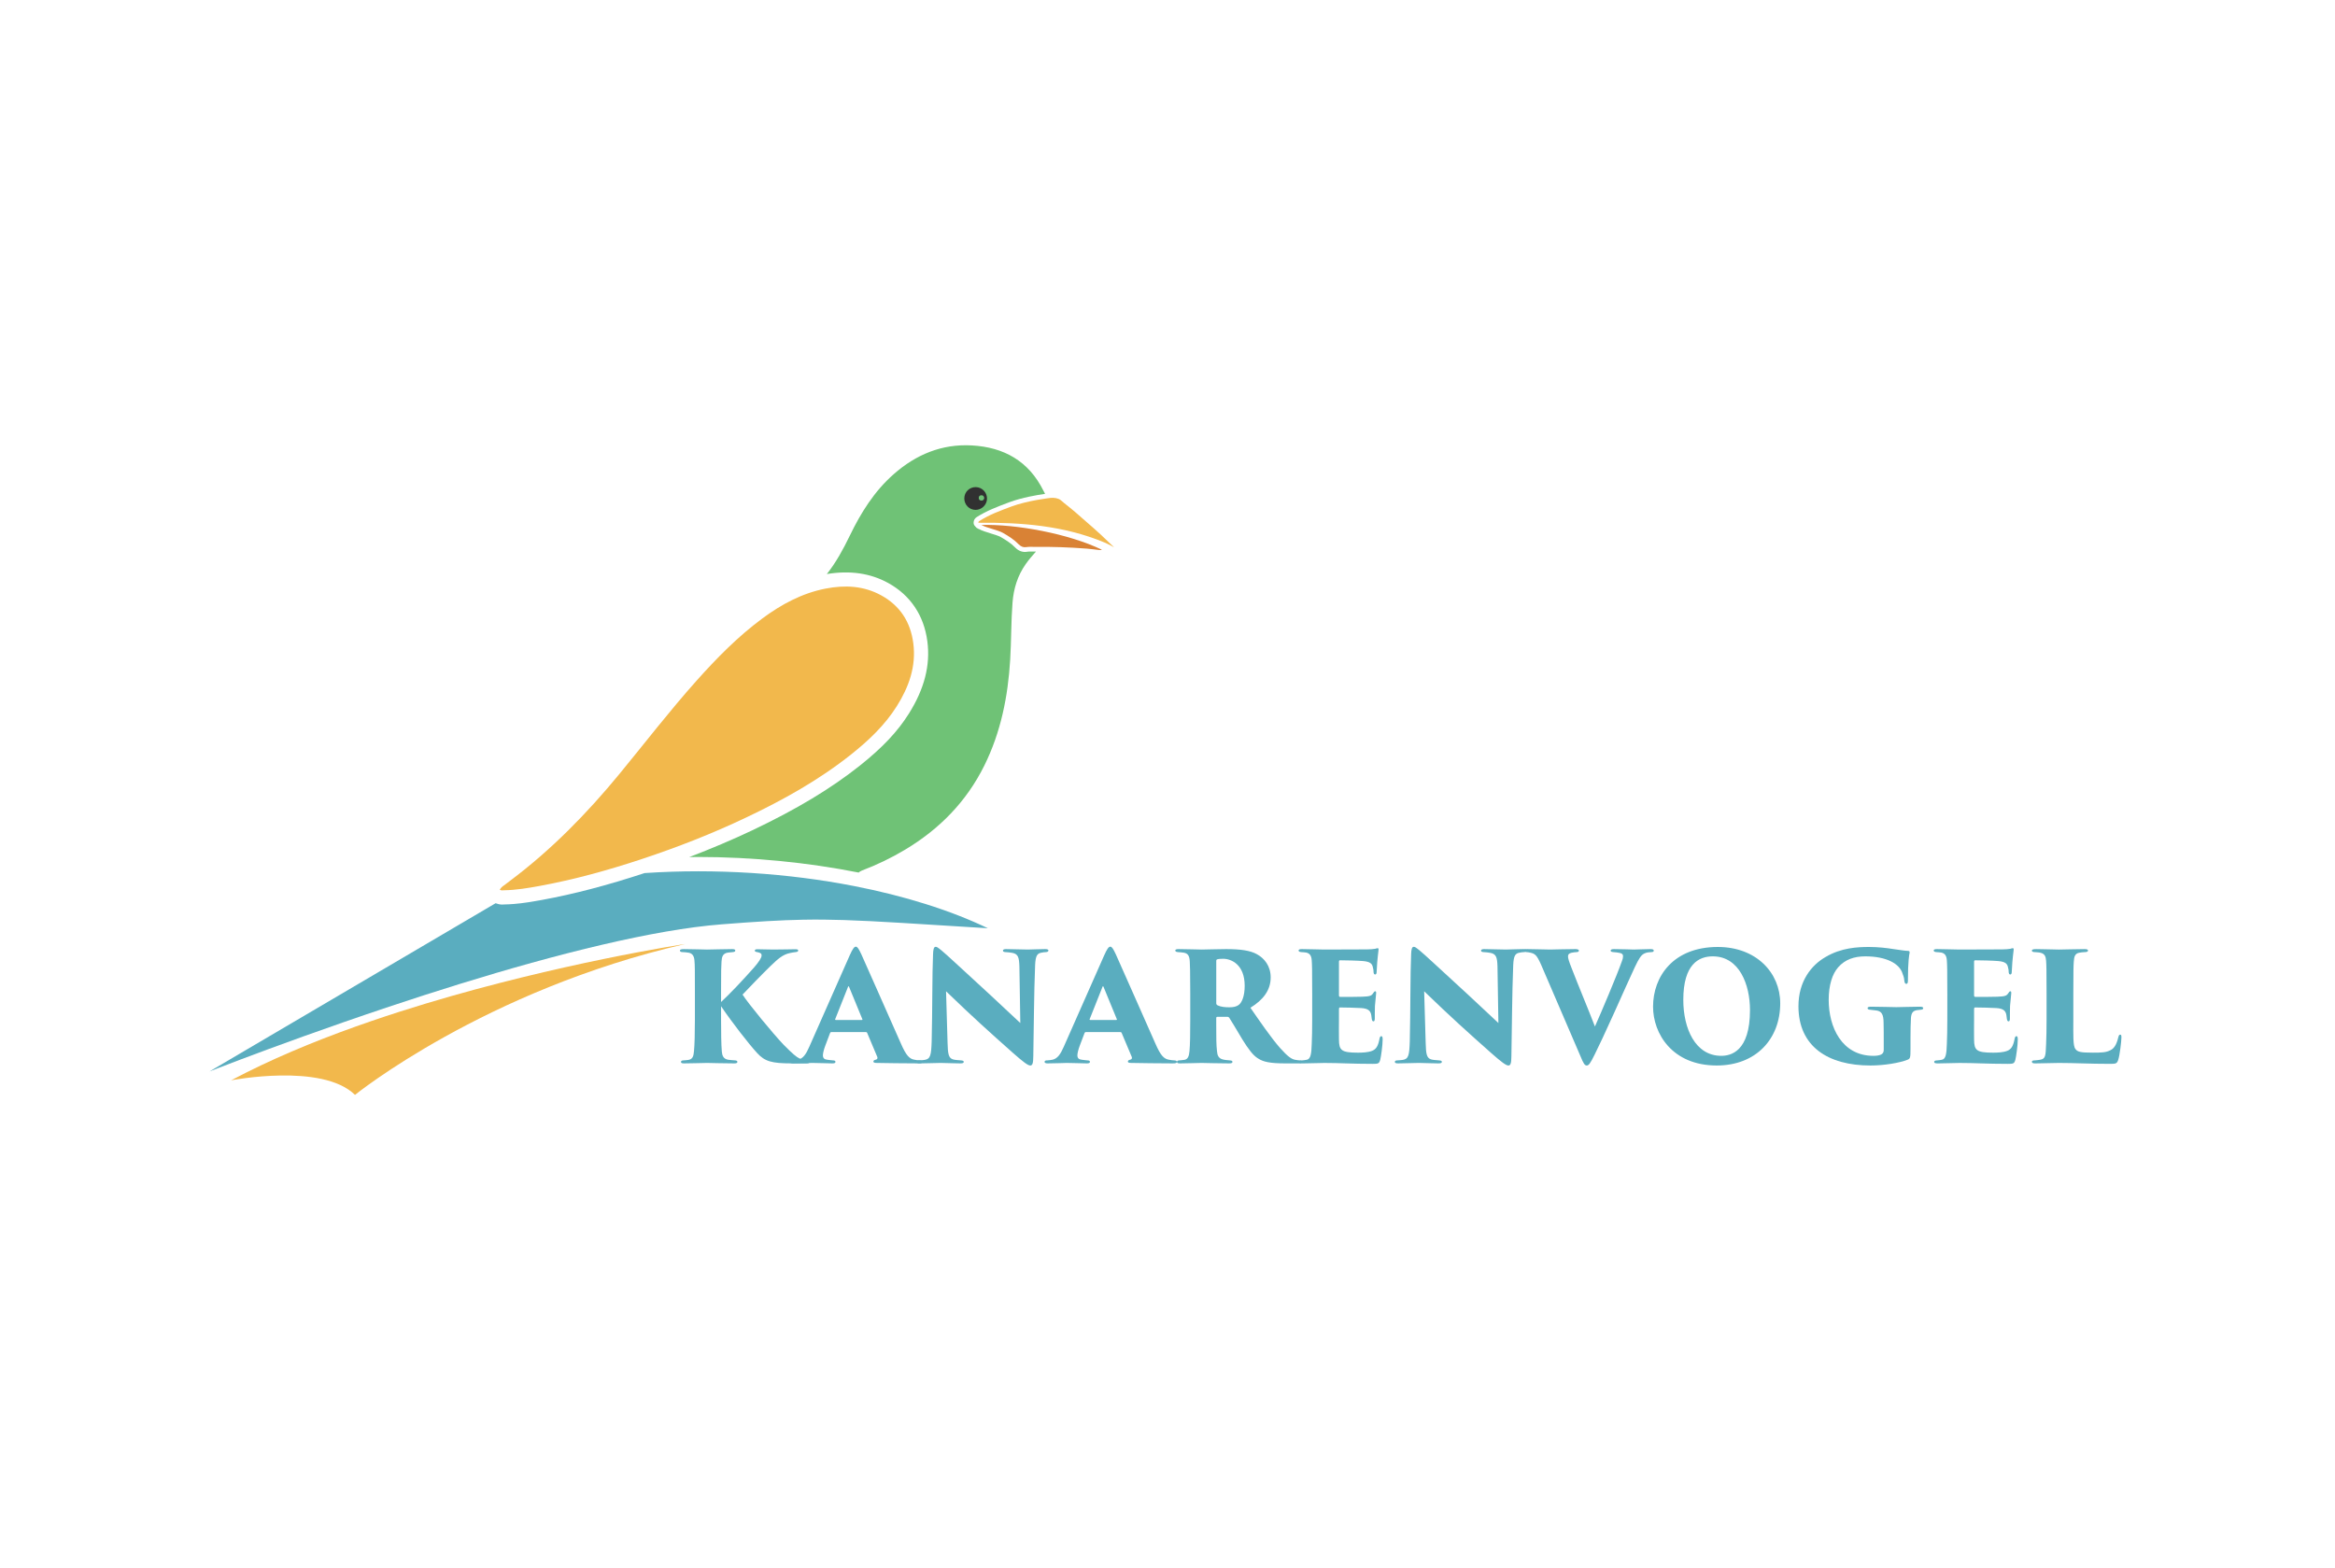 <svg xmlns="http://www.w3.org/2000/svg" xmlns:xlink="http://www.w3.org/1999/xlink" id="Layer_1" x="0px" y="0px" width="354.119px" height="237.795px" viewBox="0 0 354.119 237.795" xml:space="preserve"><g>	<g>		<path fill="#6FC276" d="M156.256,83.656c-0.161,0-0.322,0.004-0.483,0.031c-0.651,0.113-1.279-0.099-1.8-0.631   c-0.653-0.671-1.458-1.172-2.231-1.612c-0.317-0.18-0.909-0.36-1.481-0.534c-0.681-0.207-1.323-0.401-1.784-0.663   c-0.11-0.062-0.177-0.021-0.24-0.125c-0.15-0.025-0.27-0.224-0.375-0.327c-0.136-0.136-0.211-0.322-0.209-0.514   c0.004-0.354,0.165-0.653,0.453-0.84c1.526-0.978,3.176-1.596,4.773-2.193l0.242-0.091c1.846-0.69,4.193-1.085,5.373-1.254   c-0.088-0.166-0.178-0.331-0.262-0.498c-2.227-4.483-5.999-6.58-10.85-6.848c-4.556-0.252-8.479,1.39-11.859,4.373   c-2.935,2.586-4.963,5.837-6.648,9.322c-0.991,2.044-2.066,4.034-3.48,5.814c3.525-0.578,6.61-0.13,9.306,1.357   c3.372,1.861,5.424,4.919,5.939,8.846c0.474,3.615-0.44,7.197-2.794,10.955c-1.718,2.736-4.012,5.171-7.44,7.896   c-4.406,3.502-9.592,6.621-16.321,9.817c-3.038,1.442-6.245,2.795-9.558,4.063c0.431-0.005,0.858-0.021,1.291-0.021   c8.306,0,16.67,0.834,24.403,2.365c0.13-0.12,0.283-0.227,0.503-0.311c2.266-0.854,4.445-1.908,6.525-3.151   c5.218-3.119,9.317-7.291,12.031-12.768c2.512-5.069,3.588-10.493,3.924-16.089c0.172-2.868,0.129-5.746,0.35-8.614   c0.163-2.127,0.761-4.082,1.997-5.844c0.473-0.677,1.011-1.297,1.557-1.909l-0.272,0.001L156.256,83.656z"></path>		<path fill="#F2B84C" d="M64.66,152.19c-2.734,0.825-5.495,1.706-8.25,2.65c-6.608,2.263-13.158,4.874-19.097,7.852   c-0.764,0.383-1.522,0.771-2.264,1.166c0,0,13.805-2.684,18.79,2.207c0,0,19.644-15.887,50.107-22.889   c0,0-4.928,0.743-12.489,2.298C84.255,146.956,74.663,149.179,64.66,152.19z"></path>		<path fill="#5AADBF" d="M97.759,132.423c-5.649,1.855-10.729,3.189-15.518,4.066c-1.432,0.262-2.846,0.505-4.307,0.622   c-0.475,0.038-0.953,0.065-1.439,0.072c-0.102,0.01-0.213,0.017-0.327,0.017c-0.355,0-0.687-0.083-1.007-0.203l-43.4,25.521   c0,0,1.729-0.683,4.694-1.804c4.847-1.831,13.03-4.842,22.523-8.013c3.464-1.156,7.094-2.332,10.808-3.479   c7.154-2.211,14.579-4.307,21.584-5.94c6.611-1.543,12.848-2.677,18.103-3.086c5.216-0.408,8.86-0.633,12.325-0.699   c2.05-0.038,4.042-0.018,6.255,0.052c4.998,0.161,11.142,0.589,21.766,1.243c-5.699-2.736-12.67-4.913-20.282-6.399   C119.575,132.444,108.519,131.704,97.759,132.423z"></path>		<path fill="#F2B84C" d="M76.46,135.031c1.82-0.029,3.61-0.332,5.393-0.658c5.235-0.959,10.353-2.382,15.404-4.048   c0.045-0.015,0.09-0.031,0.135-0.048c5.381-1.781,10.65-3.848,15.77-6.282c5.613-2.665,11.024-5.677,15.906-9.558   c2.666-2.119,5.128-4.443,6.955-7.354c1.823-2.91,2.943-6.025,2.484-9.531c-0.421-3.207-1.995-5.669-4.846-7.243   c-2.672-1.474-5.532-1.602-8.457-1.034c-3.579,0.698-6.701,2.39-9.595,4.532c-3.717,2.75-6.936,6.033-10.005,9.473   c-4.053,4.537-7.763,9.362-11.624,14.06c-4.954,6.028-10.369,11.567-16.624,16.251c-0.226,0.167-0.445,0.344-0.673,0.512   c-0.31,0.227-0.657,0.426-0.897,0.841C76.042,135.1,76.254,135.036,76.46,135.031z"></path>	</g>	<path fill-rule="evenodd" clip-rule="evenodd" fill="#313131" d="M147.983,73.883c-0.96-0.014-1.731,0.739-1.74,1.7  c-0.009,0.963,0.742,1.741,1.695,1.753c0.939,0.011,1.739-0.767,1.75-1.706C149.7,74.684,148.931,73.896,147.983,73.883z   M148.87,75.924c-0.282,0.006-0.456-0.148-0.437-0.442c0.014-0.252,0.196-0.367,0.428-0.364c0.244,0.005,0.37,0.166,0.405,0.403  C149.237,75.754,149.115,75.919,148.87,75.924z"></path>	<g>		<path fill-rule="evenodd" clip-rule="evenodd" fill="#D98235" d="M148.832,79.624c0.783,0.443,2.49,0.757,3.267,1.197   c0.854,0.487,1.686,1.013,2.388,1.734c0.35,0.357,0.724,0.502,1.17,0.426c0.391-0.064,0.78-0.033,1.169-0.035   c2.684-0.031,5.363,0.061,8.037,0.27c0.607,0.048,1.206,0.139,1.809,0.204c0.146,0.017,0.295,0.017,0.449-0.034   C162.062,80.938,154.076,79.474,148.832,79.624z"></path>		<path fill-rule="evenodd" clip-rule="evenodd" fill="#F2B84C" d="M153.375,76.83c-1.673,0.627-3.344,1.232-4.878,2.216   c-0.067,0.042-0.124,0.103-0.126,0.243c6.505-0.061,12.944,0.421,19.111,2.984c0.524,0.212,1.475,0.736,1.475,0.736   s-1.7-1.619-2.059-1.96c-0.702-0.668-1.448-1.281-2.169-1.924c-1.093-0.982-2.206-1.938-3.359-2.835   c-0.189-0.145-0.358-0.333-0.547-0.465c-0.397-0.28-0.996-0.355-1.503-0.305C159.319,75.519,155.831,75.911,153.375,76.83z"></path>	</g></g><g>	<g>		<path fill="#5AADBF" d="M109.357,151.979c1.261-1.169,3.142-3.142,4.953-5.183c0.757-0.871,1.193-1.513,1.193-1.88   c0-0.252-0.093-0.39-0.643-0.504c-0.207-0.023-0.39-0.069-0.39-0.229c0-0.115,0.114-0.207,0.366-0.207   c1.033,0,1.125,0.046,2.432,0.046c1.33,0,3.004-0.046,3.302-0.046c0.39,0,0.481,0.046,0.481,0.207   c0,0.114-0.114,0.207-0.412,0.229c-0.344,0.046-0.551,0.069-0.826,0.138c-1.124,0.229-1.857,0.917-2.958,1.972   c-1.055,1.008-3.646,3.692-4.243,4.334c0.894,1.399,4.678,5.985,6.215,7.59c1.376,1.398,1.995,1.903,2.408,2.087   c0.412,0.183,0.688,0.252,1.054,0.298c0.321,0.022,0.482,0.069,0.482,0.252c0,0.184-0.207,0.207-0.459,0.207h-2.247   c-3.027,0-4.082-0.298-5.251-1.583c-1.261-1.375-3.761-4.586-5.458-7.085v2.018c0,1.79,0.022,3.876,0.114,4.839   c0.046,0.573,0.207,1.147,0.986,1.261c0.321,0.046,0.688,0.069,0.986,0.092c0.275,0,0.39,0.114,0.39,0.229   c0,0.114-0.092,0.229-0.436,0.229c-1.514,0-3.967-0.069-4.174-0.069c-0.115,0-2.729,0.069-3.486,0.069   c-0.298,0-0.458-0.046-0.458-0.229c0-0.16,0.16-0.229,0.413-0.229c0.229-0.023,0.458-0.023,0.71-0.069   c0.711-0.115,0.78-0.665,0.849-1.33c0.091-0.964,0.138-2.568,0.138-4.793v-4.036c0-3.554,0-4.196-0.069-4.93   c-0.046-0.642-0.298-1.054-0.849-1.169c-0.344-0.069-0.643-0.069-0.872-0.091c-0.298,0-0.481-0.046-0.481-0.252   c0-0.138,0.183-0.207,0.619-0.207c0.986,0,3.326,0.069,3.486,0.069c0.207,0,2.98-0.069,3.807-0.069   c0.39,0,0.481,0.091,0.481,0.207c0,0.16-0.114,0.229-0.413,0.252c-0.207,0.022-0.344,0.022-0.688,0.069   c-0.802,0.114-0.94,0.642-0.985,1.376c-0.046,0.734-0.069,1.192-0.069,4.746V151.979z"></path>		<path fill="#5AADBF" d="M126.085,156.542c-0.115,0-0.161,0.046-0.207,0.161l-0.711,1.881c-0.229,0.596-0.367,1.192-0.367,1.467   c0,0.436,0.207,0.643,0.688,0.688c0.252,0.046,0.619,0.069,0.802,0.092c0.344,0,0.413,0.114,0.413,0.229   c0,0.183-0.183,0.229-0.481,0.229c-1.033,0-1.812-0.069-3.028-0.069c-0.252,0-1.766,0.069-2.912,0.069   c-0.322,0-0.459-0.092-0.459-0.229c0-0.184,0.161-0.229,0.436-0.229c0.275-0.023,0.504-0.046,0.734-0.092   c0.802-0.161,1.261-0.871,1.743-1.972l6.123-13.851c0.436-0.986,0.688-1.33,0.94-1.33c0.229,0,0.436,0.321,0.826,1.146   c0.596,1.284,4.448,10.067,6.007,13.553c0.78,1.789,1.285,2.339,2.087,2.454c0.252,0.069,0.527,0.069,0.734,0.092   c0.298,0,0.436,0.091,0.436,0.229c0,0.161-0.16,0.229-0.596,0.229c-2.248,0-4.862-0.046-6.33-0.069   c-0.367,0-0.505-0.069-0.505-0.207s0.115-0.229,0.322-0.275c0.252-0.045,0.344-0.206,0.275-0.413l-1.537-3.646   c-0.023-0.091-0.115-0.138-0.184-0.138H126.085z M130.671,154.708c0.138,0,0.138-0.069,0.115-0.114l-2.018-4.907   c-0.069-0.161-0.114-0.115-0.161,0l-1.95,4.907c-0.022,0.069,0.024,0.114,0.093,0.114H130.671z"></path>		<path fill="#5AADBF" d="M141.504,144.709c0.022-0.688,0.115-1.101,0.39-1.101c0.184,0,0.298,0.069,0.895,0.551   c0.963,0.802,2.155,1.949,7.407,6.765c2.338,2.155,3.921,3.692,4.54,4.243l-0.137-8.6c-0.046-1.284-0.162-1.88-1.078-2.041   c-0.322-0.068-0.688-0.092-1.009-0.114c-0.298,0-0.412-0.115-0.412-0.229c0-0.16,0.206-0.229,0.458-0.229   c0.917,0,2.408,0.069,3.325,0.069c0.504,0,1.651-0.069,2.614-0.069c0.344,0,0.505,0.069,0.505,0.207   c0,0.114-0.115,0.252-0.391,0.252c-0.298,0.022-0.412,0.022-0.573,0.069c-0.757,0.091-0.986,0.481-1.055,1.903   c-0.183,4.609-0.183,9.195-0.275,13.805c0,1.17-0.16,1.421-0.458,1.421c-0.367,0-1.078-0.55-2.568-1.857   c-1.559-1.376-3.578-3.187-4.953-4.449c-1.285-1.169-3.578-3.325-5.252-4.953l0.229,7.819c0.046,1.651,0.138,2.27,0.78,2.5   c0.343,0.115,0.756,0.115,1.215,0.161c0.344,0.022,0.459,0.091,0.459,0.229c0,0.183-0.184,0.229-0.551,0.229   c-0.803,0-1.537-0.046-2.958-0.069c-0.527,0-2.225,0.069-3.119,0.069c-0.321,0-0.505-0.046-0.505-0.229   c0-0.138,0.115-0.229,0.436-0.229c0.207-0.023,0.504-0.023,0.757-0.069c0.894-0.138,1.008-0.711,1.077-2.844   C141.413,153.195,141.367,147.667,141.504,144.709z"></path>		<path fill="#5AADBF" d="M164.678,156.542c-0.115,0-0.161,0.046-0.207,0.161l-0.711,1.881c-0.229,0.596-0.367,1.192-0.367,1.467   c0,0.436,0.207,0.643,0.688,0.688c0.253,0.046,0.62,0.069,0.803,0.092c0.344,0,0.413,0.114,0.413,0.229   c0,0.183-0.183,0.229-0.482,0.229c-1.032,0-1.811-0.069-3.027-0.069c-0.252,0-1.766,0.069-2.912,0.069   c-0.322,0-0.459-0.092-0.459-0.229c0-0.184,0.161-0.229,0.436-0.229c0.275-0.023,0.504-0.046,0.733-0.092   c0.803-0.161,1.261-0.871,1.743-1.972l6.123-13.851c0.436-0.986,0.688-1.33,0.94-1.33c0.229,0,0.436,0.321,0.825,1.146   c0.597,1.284,4.449,10.067,6.008,13.553c0.78,1.789,1.285,2.339,2.087,2.454c0.252,0.069,0.527,0.069,0.734,0.092   c0.298,0,0.436,0.091,0.436,0.229c0,0.161-0.16,0.229-0.596,0.229c-2.248,0-4.862-0.046-6.33-0.069   c-0.367,0-0.504-0.069-0.504-0.207s0.114-0.229,0.321-0.275c0.252-0.045,0.344-0.206,0.275-0.413l-1.537-3.646   c-0.023-0.091-0.115-0.138-0.184-0.138H164.678z M169.264,154.708c0.138,0,0.138-0.069,0.115-0.114l-2.018-4.907   c-0.069-0.161-0.114-0.115-0.161,0l-1.95,4.907c-0.022,0.069,0.024,0.114,0.093,0.114H169.264z"></path>		<path fill="#5AADBF" d="M180.509,150.603c0-3.554-0.046-4.012-0.069-4.746c-0.046-0.94-0.321-1.238-0.872-1.354   c-0.344-0.069-0.711-0.069-0.917-0.091c-0.274-0.023-0.412-0.115-0.412-0.252c0-0.138,0.16-0.207,0.504-0.207   c0.986,0,3.187,0.069,3.508,0.069c0.436,0,2.637-0.069,3.693-0.069c2.155,0,3.669,0.207,4.678,0.779   c1.101,0.596,2.086,1.766,2.086,3.508c0,1.926-1.101,3.394-3.073,4.61c1.399,2.018,3.073,4.472,4.472,6.077   c1.216,1.353,1.766,1.742,2.408,1.834c0.252,0.045,0.39,0.045,0.573,0.069c0.252,0,0.39,0.091,0.39,0.229   c0,0.207-0.229,0.229-0.458,0.229h-2.064c-2.363,0-3.371-0.229-4.174-0.757c-0.734-0.436-1.468-1.422-2.362-2.866   c-1.055-1.743-1.583-2.684-1.996-3.302c-0.045-0.069-0.161-0.138-0.274-0.138h-1.514c-0.115,0-0.184,0.045-0.184,0.183v1.169   c0,1.812,0,2.889,0.115,3.853c0.046,0.596,0.207,1.101,0.895,1.261c0.321,0.091,0.573,0.091,1.032,0.138   c0.367,0.022,0.413,0.114,0.413,0.252s-0.161,0.207-0.482,0.207c-1.537,0-4.036-0.069-4.196-0.069c-0.275,0-2.5,0.069-3.279,0.069   c-0.344,0-0.459-0.069-0.459-0.229c0-0.16,0.161-0.229,0.413-0.229c0.229-0.023,0.527-0.046,0.78-0.092   c0.458-0.114,0.641-0.527,0.71-1.307c0.091-0.964,0.115-2.568,0.115-4.793V150.603z M184.453,152.139   c0,0.184,0.069,0.275,0.207,0.344c0.436,0.229,1.124,0.298,1.766,0.298c0.62,0,1.078-0.092,1.445-0.367   c0.482-0.367,0.894-1.353,0.894-2.889c0-3.257-2.063-4.104-3.256-4.104c-0.367,0-0.756,0.022-0.917,0.091   c-0.092,0.046-0.138,0.069-0.138,0.252V152.139z"></path>		<path fill="#5AADBF" d="M199.003,150.603c0-3.738-0.023-4.196-0.069-4.93c-0.046-0.665-0.253-1.054-0.825-1.192   c-0.207-0.046-0.528-0.046-0.757-0.069c-0.298-0.023-0.413-0.115-0.413-0.252c0-0.138,0.138-0.207,0.504-0.207   c1.307,0,2.408,0.069,3.417,0.069c0.482,0,6.1-0.023,6.466-0.023c0.458,0,1.009-0.045,1.239-0.092   c0.16-0.046,0.275-0.091,0.367-0.091c0.115,0,0.138,0.091,0.138,0.207c0,0.114-0.046,0.343-0.115,1.008   c-0.069,0.459-0.114,1.262-0.183,2.454c0,0.183-0.092,0.321-0.229,0.321c-0.115,0-0.207-0.114-0.229-0.321   c0-0.252-0.023-0.482-0.115-0.803c-0.114-0.527-0.413-0.825-1.514-0.917c-0.756-0.069-2.751-0.114-3.439-0.114   c-0.138,0-0.184,0.069-0.184,0.229v5.045c0,0.161,0.023,0.274,0.184,0.274c0.642,0.024,2.5,0,3.325-0.022   c1.124-0.046,1.421-0.114,1.674-0.527c0.138-0.207,0.206-0.298,0.321-0.298c0.138,0,0.138,0.138,0.138,0.275   c0,0.229-0.115,1.054-0.184,1.949c-0.022,0.527-0.022,1.651-0.022,1.903c0,0.298-0.069,0.436-0.207,0.436   c-0.161,0-0.206-0.16-0.252-0.367c-0.023-0.183-0.046-0.344-0.069-0.527c-0.092-0.665-0.413-1.055-1.537-1.124   c-0.642-0.046-2.522-0.092-3.233-0.092c-0.115,0-0.138,0.115-0.138,0.298v1.583c0,0.78-0.022,2.132,0,3.004   c0.023,1.605,0.344,1.972,2.889,1.972c0.597,0,1.491-0.023,2.133-0.275c0.642-0.251,0.917-0.756,1.124-1.812   c0.045-0.275,0.138-0.413,0.275-0.413c0.183,0,0.206,0.229,0.206,0.505c0,0.894-0.251,2.637-0.367,3.072   c-0.16,0.597-0.321,0.62-1.169,0.62c-3.165,0-4.884-0.138-7.292-0.138c-1.078,0-2.042,0.069-3.302,0.069   c-0.413,0-0.55-0.069-0.55-0.229c0-0.115,0.114-0.229,0.458-0.229c0.275-0.023,0.505-0.046,0.688-0.092   c0.642-0.092,0.733-0.963,0.78-2.407c0.045-0.918,0.069-2.271,0.069-3.693V150.603z"></path>		<path fill="#5AADBF" d="M214.009,144.709c0.023-0.688,0.115-1.101,0.39-1.101c0.184,0,0.299,0.069,0.895,0.551   c0.963,0.802,2.155,1.949,7.407,6.765c2.338,2.155,3.921,3.692,4.54,4.243l-0.137-8.6c-0.046-1.284-0.161-1.88-1.078-2.041   c-0.321-0.068-0.688-0.092-1.009-0.114c-0.298,0-0.413-0.115-0.413-0.229c0-0.16,0.207-0.229,0.459-0.229   c0.917,0,2.408,0.069,3.325,0.069c0.505,0,1.652-0.069,2.615-0.069c0.343,0,0.504,0.069,0.504,0.207   c0,0.114-0.115,0.252-0.39,0.252c-0.298,0.022-0.413,0.022-0.574,0.069c-0.756,0.091-0.986,0.481-1.054,1.903   c-0.183,4.609-0.183,9.195-0.275,13.805c0,1.17-0.161,1.421-0.458,1.421c-0.367,0-1.078-0.55-2.568-1.857   c-1.56-1.376-3.578-3.187-4.953-4.449c-1.285-1.169-3.578-3.325-5.251-4.953l0.229,7.819c0.046,1.651,0.138,2.27,0.78,2.5   c0.344,0.115,0.757,0.115,1.215,0.161c0.344,0.022,0.459,0.091,0.459,0.229c0,0.183-0.184,0.229-0.551,0.229   c-0.803,0-1.537-0.046-2.958-0.069c-0.527,0-2.225,0.069-3.119,0.069c-0.321,0-0.504-0.046-0.504-0.229   c0-0.138,0.115-0.229,0.436-0.229c0.207-0.023,0.505-0.023,0.757-0.069c0.894-0.138,1.008-0.711,1.077-2.844   C213.917,153.195,213.871,147.667,214.009,144.709z"></path>		<path fill="#5AADBF" d="M233.696,146.269c-0.643-1.421-0.895-1.628-1.674-1.788c-0.184-0.046-0.391-0.069-0.527-0.069   c-0.252-0.046-0.367-0.138-0.367-0.252c0-0.161,0.183-0.207,0.481-0.207c1.238,0,2.568,0.069,3.486,0.069   c0.803,0,2.041-0.069,3.83-0.069c0.343,0,0.527,0.091,0.527,0.229s-0.138,0.229-0.344,0.229c-0.274,0.022-0.412,0.022-0.619,0.069   c-0.596,0.091-0.688,0.344-0.688,0.573c0,0.298,0.138,0.756,0.528,1.742c1.077,2.798,2.522,6.215,3.554,8.898   c0.94-2.11,3.325-7.729,4.082-9.884c0.114-0.251,0.183-0.551,0.183-0.756c0-0.298-0.138-0.459-0.55-0.528   c-0.275-0.068-0.665-0.092-0.917-0.114c-0.298-0.023-0.413-0.092-0.413-0.229s0.114-0.229,0.505-0.229   c1.513,0,2.636,0.069,2.98,0.069s1.834-0.069,2.546-0.069c0.344,0,0.504,0.069,0.504,0.229c0,0.161-0.115,0.229-0.413,0.229   c-0.275,0.022-0.642,0.022-1.009,0.207c-0.481,0.229-0.803,0.71-1.444,2.063c-0.918,1.972-1.743,3.83-3.05,6.742   c-1.468,3.256-2.454,5.343-3.05,6.536c-0.666,1.353-0.895,1.65-1.193,1.65c-0.321,0-0.505-0.32-0.94-1.375L233.696,146.269z"></path>		<path fill="#5AADBF" d="M250.698,152.69c0-4.587,3.073-9.059,9.815-9.059c5.825,0,9.471,3.898,9.471,8.554   c0,5.343-3.623,9.424-9.631,9.424C253.588,161.61,250.698,156.749,250.698,152.69z M265.398,153.195   c0-3.807-1.583-8.141-5.642-8.141c-2.11,0-4.472,1.169-4.472,6.604c0,4.334,1.811,8.484,5.755,8.484   C262.463,160.143,265.398,159.523,265.398,153.195z"></path>		<path fill="#5AADBF" d="M289.74,159.088c0,1.353-0.046,1.49-0.458,1.651c-1.216,0.482-3.555,0.871-5.619,0.871   c-6.444,0-10.916-2.889-10.916-8.989c0-3.83,1.995-6.26,4.127-7.476c2.362-1.399,4.838-1.514,6.582-1.514   c1.399,0,2.729,0.161,3.715,0.322c0.779,0.091,1.537,0.252,2.202,0.274c0.207,0,0.251,0.092,0.229,0.298   c-0.046,0.23-0.253,1.169-0.253,4.22c0,0.367-0.091,0.482-0.251,0.482c-0.161,0-0.252-0.184-0.275-0.367   c-0.045-0.344-0.045-0.597-0.275-1.146c-0.436-1.56-2.477-2.66-5.665-2.66c-1.697,0-3.073,0.481-4.105,1.651   c-0.894,1.009-1.444,2.706-1.444,4.954c0,4.105,1.973,8.484,6.788,8.484c0.322,0,0.94-0.023,1.285-0.275   c0.183-0.138,0.274-0.344,0.274-0.62v-1.398c0-0.94,0-1.834-0.022-2.683c0-1.307-0.298-1.789-1.078-1.903   c-0.298-0.046-0.596-0.069-0.986-0.115c-0.183,0-0.367-0.091-0.367-0.229s0.115-0.229,0.482-0.229c1.49,0,3.256,0.069,3.875,0.069   c0.826,0,2.316-0.069,3.555-0.069c0.344,0,0.527,0.045,0.527,0.229c0,0.16-0.138,0.207-0.367,0.229   c-0.091,0-0.39,0.046-0.619,0.069c-0.551,0.114-0.803,0.367-0.872,1.169c-0.046,0.734-0.069,1.926-0.069,3.05V159.088z"></path>		<path fill="#5AADBF" d="M295.324,150.603c0-3.738-0.023-4.196-0.069-4.93c-0.046-0.665-0.253-1.054-0.825-1.192   c-0.207-0.046-0.528-0.046-0.758-0.069c-0.298-0.023-0.412-0.115-0.412-0.252c0-0.138,0.138-0.207,0.504-0.207   c1.307,0,2.408,0.069,3.417,0.069c0.482,0,6.1-0.023,6.467-0.023c0.459,0,1.01-0.045,1.238-0.092   c0.16-0.046,0.275-0.091,0.367-0.091c0.115,0,0.138,0.091,0.138,0.207c0,0.114-0.046,0.343-0.115,1.008   c-0.068,0.459-0.114,1.262-0.183,2.454c0,0.183-0.092,0.321-0.229,0.321c-0.115,0-0.206-0.114-0.229-0.321   c0-0.252-0.023-0.482-0.114-0.803c-0.114-0.527-0.413-0.825-1.515-0.917c-0.756-0.069-2.751-0.114-3.438-0.114   c-0.138,0-0.184,0.069-0.184,0.229v5.045c0,0.161,0.022,0.274,0.184,0.274c0.642,0.024,2.499,0,3.324-0.022   c1.124-0.046,1.422-0.114,1.675-0.527c0.138-0.207,0.205-0.298,0.32-0.298c0.138,0,0.138,0.138,0.138,0.275   c0,0.229-0.115,1.054-0.184,1.949c-0.022,0.527-0.022,1.651-0.022,1.903c0,0.298-0.069,0.436-0.207,0.436   c-0.16,0-0.205-0.16-0.252-0.367c-0.022-0.183-0.046-0.344-0.068-0.527c-0.092-0.665-0.413-1.055-1.537-1.124   c-0.642-0.046-2.521-0.092-3.233-0.092c-0.114,0-0.137,0.115-0.137,0.298v1.583c0,0.78-0.023,2.132,0,3.004   c0.022,1.605,0.344,1.972,2.889,1.972c0.597,0,1.491-0.023,2.134-0.275c0.641-0.251,0.916-0.756,1.123-1.812   c0.045-0.275,0.138-0.413,0.275-0.413c0.183,0,0.206,0.229,0.206,0.505c0,0.894-0.252,2.637-0.367,3.072   c-0.16,0.597-0.321,0.62-1.17,0.62c-3.164,0-4.884-0.138-7.292-0.138c-1.078,0-2.041,0.069-3.302,0.069   c-0.413,0-0.55-0.069-0.55-0.229c0-0.115,0.114-0.229,0.458-0.229c0.275-0.023,0.505-0.046,0.688-0.092   c0.643-0.092,0.734-0.963,0.78-2.407c0.045-0.918,0.069-2.271,0.069-3.693V150.603z"></path>		<path fill="#5AADBF" d="M314.434,154.662c0,2.316-0.068,3.967,0.321,4.448c0.321,0.436,0.757,0.551,2.66,0.551   c1.262,0,1.995-0.023,2.638-0.367c0.55-0.253,0.939-0.849,1.192-1.926c0.068-0.252,0.114-0.436,0.298-0.436   c0.16,0,0.184,0.114,0.184,0.436c0,0.527-0.252,2.706-0.481,3.371c-0.184,0.597-0.367,0.62-1.285,0.62   c-3.164,0-5.297-0.138-7.728-0.138c-1.078,0-2.316,0.069-3.577,0.069c-0.321,0-0.505-0.046-0.505-0.252   c0-0.138,0.138-0.207,0.459-0.207c0.274-0.023,0.527-0.046,0.779-0.092c0.826-0.137,0.849-0.55,0.918-2.385   c0.045-0.917,0.068-2.293,0.068-3.715v-4.036c0-3.738-0.023-4.15-0.068-4.884c-0.046-0.642-0.207-1.032-0.78-1.193   c-0.206-0.068-0.55-0.092-0.894-0.114c-0.252,0-0.482-0.046-0.482-0.229c0-0.184,0.23-0.229,0.688-0.229   c1.308,0,2.5,0.069,3.394,0.069c0.207,0,3.051-0.069,3.876-0.069c0.412,0,0.55,0.069,0.55,0.207c0,0.206-0.229,0.252-0.55,0.252   c-0.229,0.022-0.459,0.022-0.78,0.091c-0.619,0.115-0.779,0.551-0.825,1.354c-0.046,0.734-0.069,1.192-0.069,4.976V154.662z"></path>	</g></g></svg>